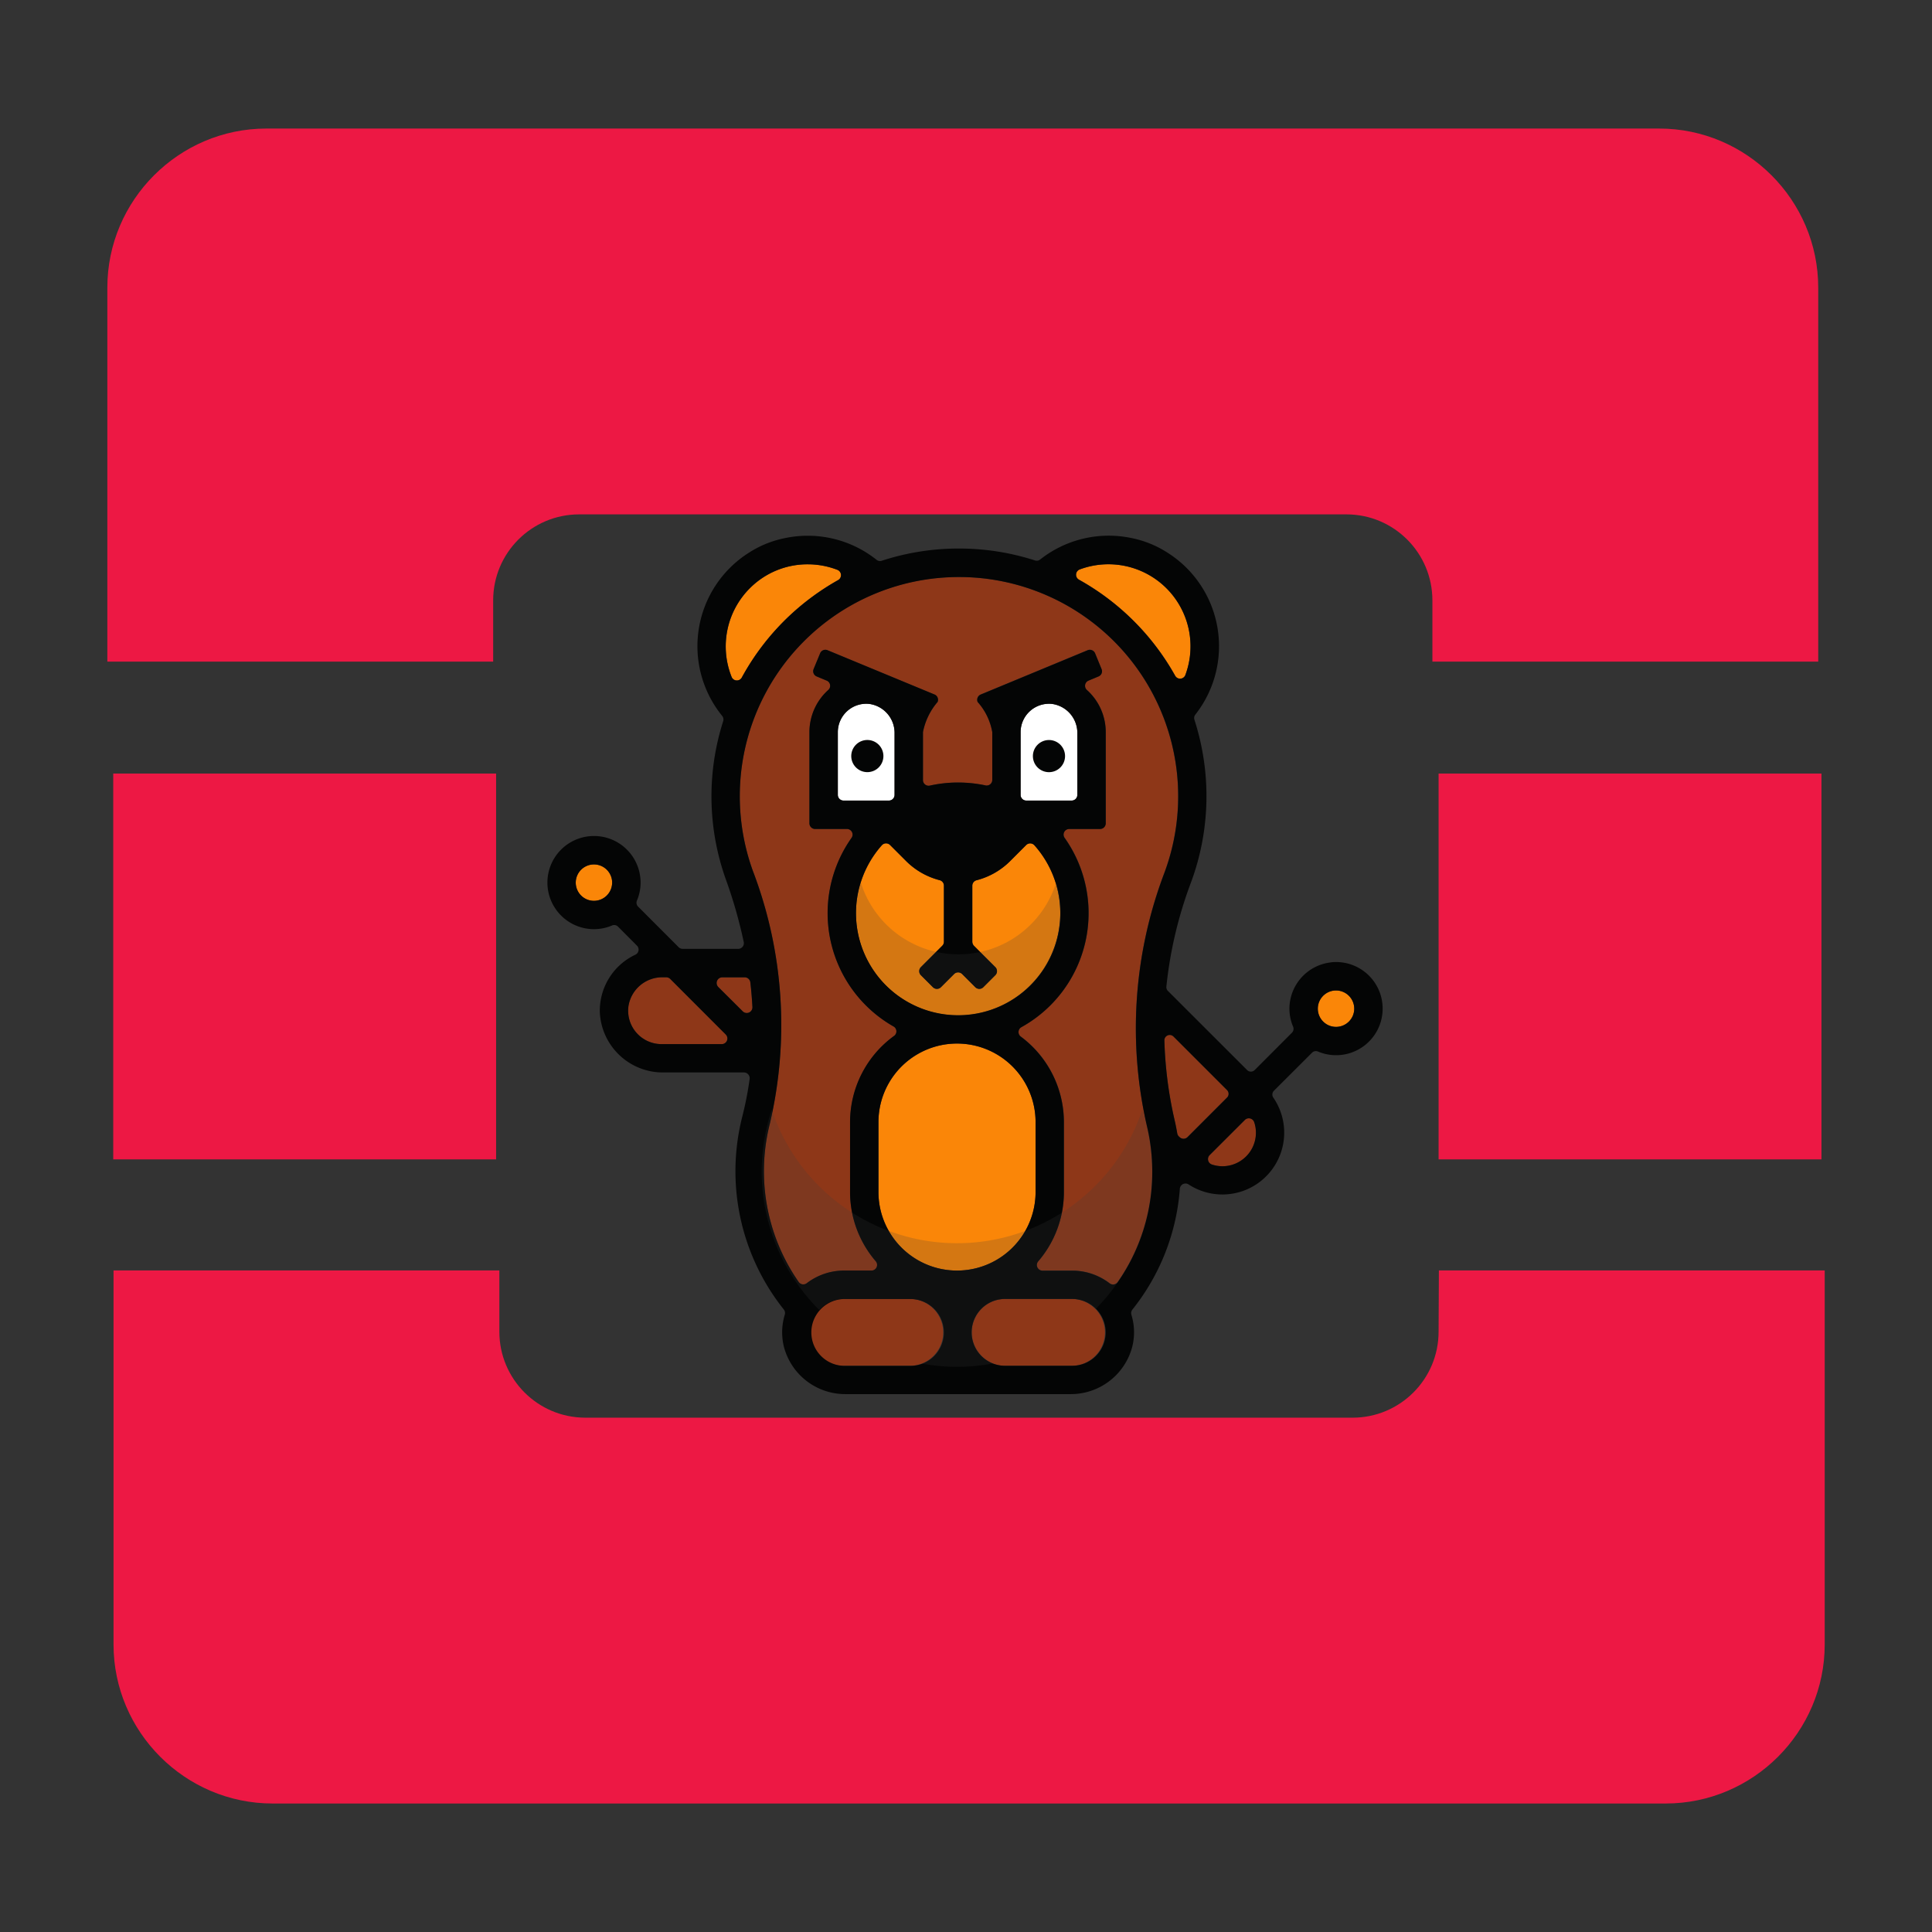 <?xml version="1.0" encoding="UTF-8" standalone="no"?>
<!-- Created with Inkscape (http://www.inkscape.org/) -->

<svg
   width="180"
   height="180"
   viewBox="0 0 180 180"
   version="1.1"
   id="svg267"
   inkscape:version="1.2.2 (b0a8486541, 2022-12-01)"
   sodipodi:docname="openstack_ironic.svg"
   xmlns:inkscape="http://www.inkscape.org/namespaces/inkscape"
   xmlns:sodipodi="http://sodipodi.sourceforge.net/DTD/sodipodi-0.dtd"
   xmlns="http://www.w3.org/2000/svg"
   xmlns:svg="http://www.w3.org/2000/svg">
  <rect x="0" y="0" width="180" height="180" fill="#333333" stroke="none"/>
  <sodipodi:namedview
     id="namedview269"
     pagecolor="#ffffff"
     bordercolor="#000000"
     borderopacity="0.25"
     inkscape:showpageshadow="2"
     inkscape:pageopacity="0.0"
     inkscape:pagecheckerboard="0"
     inkscape:deskcolor="#d1d1d1"
     inkscape:document-units="mm"
     showgrid="false"
     inkscape:zoom="3.1037318"
     inkscape:cx="149.98074"
     inkscape:cy="78.776137"
     inkscape:window-width="1920"
     inkscape:window-height="1052"
     inkscape:window-x="1920"
     inkscape:window-y="0"
     inkscape:window-maximized="1"
     inkscape:current-layer="layer1" />
  <defs
     id="defs264" />
  <g
     inkscape:label="Calque 1"
     inkscape:groupmode="layer"
     id="layer1">
    <g
       id="g300"
       transform="matrix(1.372,0,0,1.372,-28.467,-47.033)">
      <path
         d="m 133.438,43.01 h -94.6 c -5.94,0 -10.8,4.86 -10.8,10.8 v 25.4 h 26.2 v -4.16 c 0,-3.23 2.62,-5.84 5.84,-5.84 h 52.1 c 3.23,0 5.84,2.62 5.84,5.84 v 4.16 h 26.2 v -25.4 c 0,-5.94 -4.86,-10.8 -10.8,-10.8 z"
         fill="#ed1844"
         id="path34"
         style="fill-rule:evenodd" />
      <path
         d="m 118.438,124.71 c 0,3.23 -2.62,5.84 -5.84,5.84 h -52.1 c -3.23,0 -5.84,-2.62 -5.84,-5.84 v -4.16 h -26.2 v 25.4 c 0,5.94 4.86,10.8 10.8,10.8 h 94.6 c 5.94,0 10.8,-4.86 10.8,-10.8 v -25.4 h -26.2 z"
         fill="#ed1844"
         id="path36"
         style="fill-rule:evenodd" />
      <polygon
         points="195,43.8 169,43.8 169,70 195,70 "
         fill="#ed1844"
         id="polygon40"
         style="fill-rule:evenodd"
         transform="translate(-140.562,43.01)" />
      <polygon
         points="285,43.8 259,43.8 259,70 285,70 "
         fill="#ed1844"
         id="polygon42"
         style="fill-rule:evenodd"
         transform="translate(-140.562,43.01)" />
    </g>
    <g
       id="g2108"
       transform="matrix(1.44,0,0,1.44,-235.49,-281.276)">
      <g
         id="Group_43738"
         data-name="Group 43738"
         transform="translate(198.95,230.001)">
        <path
           id="Path_20788"
           data-name="Path 20788"
           d="m 251.035,43.01 v 3.98 a 0.368,0.368 0 0 1 -0.367,0.367 h -2.937 a 0.368,0.368 0 0 1 -0.367,-0.367 v -4.061 a 1.84,1.84 0 0 1 2.019,-1.828 1.893,1.893 0 0 1 1.652,1.909 z"
           transform="translate(-216.746,-30.233)"
           fill="#ffffff" />
        <path
           id="Path_20789"
           data-name="Path 20789"
           d="m 217.655,43.01 v 3.98 a 0.368,0.368 0 0 1 -0.367,0.367 H 214.35 A 0.368,0.368 0 0 1 213.983,46.99 V 42.929 A 1.84,1.84 0 0 1 216,41.1 a 1.893,1.893 0 0 1 1.655,1.91 z"
           transform="translate(-195.191,-30.233)"
           fill="#ffffff" />
        <path
           id="Path_20790"
           data-name="Path 20790"
           d="m 217.475,47.718 a 1.04,1.04 0 1 0 1.04,1.04 1.04,1.04 0 0 0 -1.04,-1.04 z"
           transform="translate(-196.774,-34.511)"
           fill="#040505" />
        <path
           id="Path_20791"
           data-name="Path 20791"
           d="m 250.65,49.8 a 1.04,1.04 0 1 0 -1.04,-1.04 1.04,1.04 0 0 0 1.04,1.04 z"
           transform="translate(-218.197,-34.511)"
           fill="#040505" />
        <path
           id="Path_20792"
           data-name="Path 20792"
           d="m 263.349,17.18 a 5.314,5.314 0 0 1 1.215,5.617 0.365,0.365 0 0 1 -0.657,0.04 16.1,16.1 0 0 0 -6.223,-6.215 0.367,0.367 0 0 1 0.051,-0.665 5.316,5.316 0 0 1 5.614,1.223 z"
           transform="translate(-223.288,-13.786)"
           fill="#fa8608" />
        <path
           id="Path_20793"
           data-name="Path 20793"
           d="m 200.732,15.979 a 0.369,0.369 0 0 1 0.055,0.665 16.165,16.165 0 0 0 -3.1,2.265 15.991,15.991 0 0 0 -3.132,4.039 0.365,0.365 0 0 1 -0.657,-0.029 5.317,5.317 0 0 1 1.168,-5.738 5.26,5.26 0 0 1 3.756,-1.557 5.327,5.327 0 0 1 1.91,0.355 z"
           transform="translate(-181.973,-13.786)"
           fill="#fa8608" />
        <circle
           id="Ellipse_97"
           data-name="Ellipse 97"
           cx="1.178"
           cy="1.178"
           r="1.178"
           transform="translate(1.834,21.258)"
           fill="#fa8608" />
        <path
           id="Path_20794"
           data-name="Path 20794"
           d="m 194.167,92.982 a 0.368,0.368 0 0 1 -0.628,0.279 l -1.579,-1.575 a 0.368,0.368 0 0 1 0.261,-0.628 h 1.443 a 0.369,0.369 0 0 1 0.367,0.327 c 0.063,0.532 0.107,1.068 0.136,1.597 z"
           transform="translate(-180.901,-62.498)"
           fill="#8e3718" />
        <path
           id="Path_20795"
           data-name="Path 20795"
           d="m 182,94.759 a 0.365,0.365 0 0 1 -0.257,0.624 h -3.9 a 2.163,2.163 0 0 1 -2.144,-2.445 2.213,2.213 0 0 1 2.218,-1.88 h 0.227 a 0.379,0.379 0 0 1 0.261,0.107 z"
           transform="translate(-170.457,-62.498)"
           fill="#8e3718" />
        <circle
           id="Ellipse_98"
           data-name="Ellipse 98"
           cx="1.178"
           cy="1.178"
           r="1.178"
           transform="translate(49.848,29.412)"
           fill="#fa8608" />
        <path
           id="Path_20796"
           data-name="Path 20796"
           d="m 274.215,101.69 3.462,3.462 a 0.344,0.344 0 0 1 0,0.488 l -2.555,2.555 a 0.366,0.366 0 0 1 -0.518,0 l -0.048,-0.044 a 0.354,0.354 0 0 1 -0.1,-0.194 c -0.048,-0.276 -0.1,-0.547 -0.162,-0.815 a 26.24,26.24 0 0 1 -0.672,-5.195 0.346,0.346 0 0 1 0.593,-0.257 z"
           transform="translate(-233.704,-69.297)"
           fill="#8e3718" />
        <path
           id="Path_20797"
           data-name="Path 20797"
           d="m 281.7,119.193 2.273,-2.269 a 0.365,0.365 0 0 1 0.606,0.136 2.087,2.087 0 0 1 0.114,0.69 2.169,2.169 0 0 1 -2.162,2.166 2.2,2.2 0 0 1 -0.694,-0.114 0.369,0.369 0 0 1 -0.137,-0.609 z"
           transform="translate(-238.846,-79.13)"
           fill="#8e3718" />
        <path
           id="Path_20798"
           data-name="Path 20798"
           d="m 215.474,149.8 a 2.163,2.163 0 0 1 0,4.325 h -4.3 a 2.163,2.163 0 1 1 0,-4.325 z"
           transform="translate(-191.979,-100.429)"
           fill="#8e3718" />
        <path
           id="Path_20799"
           data-name="Path 20799"
           d="m 245.017,149.8 a 2.163,2.163 0 0 1 0,4.325 h -4.3 a 2.163,2.163 0 1 1 0,-4.325 z"
           transform="translate(-211.058,-100.429)"
           fill="#8e3718" />
        <path
           id="Path_20800"
           data-name="Path 20800"
           d="m 231.57,108.243 v 4.523 a 5.083,5.083 0 0 1 -10.166,0 v -4.523 a 5.083,5.083 0 0 1 10.166,0 z"
           transform="translate(-199.983,-70.314)"
           fill="#fa8608" />
        <path
           id="Path_20801"
           data-name="Path 20801"
           d="m 228.839,66.709 a 6.609,6.609 0 1 1 -9.872,0.015 0.367,0.367 0 0 1 0.54,-0.022 l 1.028,1.028 a 4.744,4.744 0 0 0 2.173,1.245 0.365,0.365 0 0 1 0.283,0.356 v 3.627 a 0.37,0.37 0 0 1 -0.107,0.257 L 221.5,74.6 a 0.37,0.37 0 0 0 0,0.521 l 0.778,0.778 a 0.366,0.366 0 0 0 0.518,0 l 0.852,-0.852 a 0.37,0.37 0 0 1 0.521,0 l 0.852,0.852 a 0.366,0.366 0 0 0 0.518,0 l 0.778,-0.778 a 0.37,0.37 0 0 0 0,-0.521 l -1.384,-1.381 a 0.387,0.387 0 0 1 -0.106,-0.261 V 69.33 a 0.365,0.365 0 0 1 0.283,-0.356 4.746,4.746 0 0 0 2.173,-1.245 L 228.31,66.7 a 0.366,0.366 0 0 1 0.529,0.009 z"
           transform="translate(-197.333,-46.699)"
           fill="#fa8608" />
        <path
           id="Path_20802"
           data-name="Path 20802"
           d="m 224.409,31.3 a 14.154,14.154 0 0 1 -0.874,5.808 28.336,28.336 0 0 0 -1.105,16.444 12.677,12.677 0 0 1 0.327,2.864 12.424,12.424 0 0 1 -2.236,7.151 0.363,0.363 0 0 1 -0.518,0.081 3.968,3.968 0 0 0 -2.419,-0.822 h -1.917 a 0.365,0.365 0 0 1 -0.283,-0.6 6.866,6.866 0 0 0 1.663,-4.483 v -4.522 a 6.9,6.9 0 0 0 -2.787,-5.536 0.364,0.364 0 0 1 0.033,-0.609 8.432,8.432 0 0 0 2.807,-12.244 0.363,0.363 0 0 1 0.294,-0.58 h 1.99 a 0.368,0.368 0 0 0 0.367,-0.367 v -5.9 a 3.666,3.666 0 0 0 -1.219,-2.728 0.363,0.363 0 0 1 0.107,-0.606 l 0.642,-0.268 a 0.361,0.361 0 0 0 0.2,-0.477 l -0.418,-1.021 a 0.37,0.37 0 0 0 -0.481,-0.2 l -6.92,2.867 a 0.369,0.369 0 0 0 -0.2,0.481 3.934,3.934 0 0 1 0.947,1.949 v 3.098 a 0.361,0.361 0 0 1 -0.433,0.36 8.543,8.543 0 0 0 -1.773,-0.187 8.4,8.4 0 0 0 -1.836,0.2 0.365,0.365 0 0 1 -0.441,-0.36 v -3.104 a 4.251,4.251 0 0 1 0.947,-1.949 0.369,0.369 0 0 0 -0.2,-0.481 l -6.92,-2.867 a 0.365,0.365 0 0 0 -0.478,0.2 l -0.422,1.021 a 0.364,0.364 0 0 0 0.2,0.477 l 0.643,0.268 a 0.361,0.361 0 0 1 0.106,0.606 3.667,3.667 0 0 0 -1.219,2.728 v 5.9 a 0.368,0.368 0 0 0 0.367,0.367 h 2.06 a 0.364,0.364 0 0 1 0.294,0.58 8.437,8.437 0 0 0 2.724,12.2 0.362,0.362 0 0 1 0.029,0.609 6.9,6.9 0 0 0 -2.845,5.577 v 4.523 a 6.866,6.866 0 0 0 1.663,4.483 0.365,0.365 0 0 1 -0.283,0.6 h -1.773 a 3.978,3.978 0 0 0 -2.416,0.819 0.363,0.363 0 0 1 -0.518,-0.077 12.532,12.532 0 0 1 -1.865,-10.263 27.974,27.974 0 0 0 -1.112,-16.37 14.191,14.191 0 0 1 3.121,-14.63 14.064,14.064 0 0 1 10.214,-4.354 c 0.345,0 0.694,0.011 1.043,0.036 A 14.181,14.181 0 0 1 224.409,31.3 Z"
           transform="translate(-183.625,-15.292)"
           fill="#8e3718" />
        <path
           id="Path_20803"
           data-name="Path 20803"
           d="m 185.985,20.7 a 0.369,0.369 0 0 1 0.2,0.481 4.251,4.251 0 0 0 -0.947,1.949 v 3.106 a 0.365,0.365 0 0 0 0.441,0.36 8.4,8.4 0 0 1 1.836,-0.2 8.543,8.543 0 0 1 1.773,0.187 0.361,0.361 0 0 0 0.433,-0.36 v -3.088 a 3.934,3.934 0 0 0 -0.947,-1.949 0.369,0.369 0 0 1 0.2,-0.481 l 6.92,-2.867 a 0.37,0.37 0 0 1 0.481,0.2 l 0.418,1.021 a 0.361,0.361 0 0 1 -0.2,0.477 l -0.642,0.268 a 0.363,0.363 0 0 0 -0.107,0.606 3.666,3.666 0 0 1 1.219,2.728 v 5.9 a 0.368,0.368 0 0 1 -0.367,0.367 H 194.7 a 0.363,0.363 0 0 0 -0.294,0.58 8.432,8.432 0 0 1 -2.805,12.244 0.364,0.364 0 0 0 -0.033,0.609 6.9,6.9 0 0 1 2.787,5.536 v 4.523 a 6.866,6.866 0 0 1 -1.663,4.483 0.365,0.365 0 0 0 0.283,0.6 h 1.925 a 3.969,3.969 0 0 1 2.419,0.822 0.363,0.363 0 0 0 0.518,-0.081 12.424,12.424 0 0 0 2.236,-7.151 12.675,12.675 0 0 0 -0.327,-2.864 28.337,28.337 0 0 1 1.105,-16.444 A 14.186,14.186 0 0 0 188.6,13.138 c -0.349,-0.026 -0.7,-0.036 -1.043,-0.036 a 14.181,14.181 0 0 0 -14.135,13.176 14.234,14.234 0 0 0 0.8,5.808 27.975,27.975 0 0 1 1.112,16.37 12.532,12.532 0 0 0 1.866,10.257 0.363,0.363 0 0 0 0.518,0.077 3.978,3.978 0 0 1 2.416,-0.819 h 1.766 a 0.365,0.365 0 0 0 0.283,-0.6 6.866,6.866 0 0 1 -1.663,-4.483 v -4.52 a 6.9,6.9 0 0 1 2.845,-5.577 0.362,0.362 0 0 0 -0.029,-0.609 8.437,8.437 0 0 1 -2.724,-12.2 0.364,0.364 0 0 0 -0.294,-0.58 h -2.06 a 0.368,0.368 0 0 1 -0.367,-0.367 v -5.9 a 3.667,3.667 0 0 1 1.219,-2.728 0.361,0.361 0 0 0 -0.106,-0.606 l -0.643,-0.268 a 0.364,0.364 0 0 1 -0.2,-0.477 l 0.422,-1.021 a 0.365,0.365 0 0 1 0.478,-0.2 z m 25.651,17.329 a 3.014,3.014 0 0 1 0.881,5.959 2.987,2.987 0 0 1 -1.715,-0.184 0.355,0.355 0 0 0 -0.389,0.07 l -2.471,2.467 a 0.35,0.35 0 0 0 -0.033,0.448 4,4 0 0 1 -5.481,5.614 0.357,0.357 0 0 0 -0.206,-0.062 0.368,0.368 0 0 0 -0.367,0.367 14.2,14.2 0 0 1 -3.069,7.791 0.381,0.381 0 0 0 -0.062,0.338 3.854,3.854 0 0 1 0.051,2.078 4.107,4.107 0 0 1 -4.017,3.051 h -14.5 a 4.1,4.1 0 0 1 -4.017,-3.058 3.928,3.928 0 0 1 0.055,-2.078 0.361,0.361 0 0 0 -0.062,-0.338 A 14.351,14.351 0 0 1 173.55,48 a 22.182,22.182 0 0 0 0.474,-2.427 0.373,0.373 0 0 0 -0.367,-0.418 h -5.2 a 4.083,4.083 0 0 1 -4.126,-3.881 4,4 0 0 1 2.291,-3.734 0.364,0.364 0 0 0 0.11,-0.591 c -0.386,-0.386 -0.951,-0.955 -1.23,-1.234 a 0.352,0.352 0 0 0 -0.389,-0.066 2.986,2.986 0 0 1 -1.714,0.184 3.014,3.014 0 1 1 3.517,-3.517 2.987,2.987 0 0 1 -0.183,1.715 0.354,0.354 0 0 0 0.069,0.389 l 2.629,2.632 a 0.369,0.369 0 0 0 0.26,0.106 h 3.591 a 0.367,0.367 0 0 0 0.36,-0.44 30.671,30.671 0 0 0 -1.145,-4.017 15.972,15.972 0 0 1 -0.184,-10.276 0.361,0.361 0 0 0 -0.066,-0.338 7.156,7.156 0 0 1 1.7,-10.541 6.742,6.742 0 0 1 2.412,-0.973 7.145,7.145 0 0 1 5.874,1.413 0.352,0.352 0 0 0 0.338,0.062 16.074,16.074 0 0 1 6.157,-0.749 15.9,15.9 0 0 1 3.759,0.73 0.355,0.355 0 0 0 0.334,-0.062 7.153,7.153 0 0 1 5.848,-1.4 6.752,6.752 0 0 1 2.4,0.965 7.158,7.158 0 0 1 1.793,10.468 0.356,0.356 0 0 0 -0.062,0.334 16.065,16.065 0 0 1 -0.235,10.563 26.938,26.938 0 0 0 -1.579,6.7 0.342,0.342 0 0 0 0.1,0.283 L 206.21,45 a 0.344,0.344 0 0 0 0.488,0 l 2.416,-2.42 a 0.355,0.355 0 0 0 0.07,-0.389 2.981,2.981 0 0 1 -0.184,-1.717 3.024,3.024 0 0 1 2.636,-2.441 z m 1.505,3 a 1.179,1.179 0 1 0 -1.179,1.179 1.18,1.18 0 0 0 1.18,-1.179 z m -6.362,8.029 a 2.085,2.085 0 0 0 -0.114,-0.69 0.365,0.365 0 0 0 -0.606,-0.136 l -2.272,2.268 a 0.369,0.369 0 0 0 0.136,0.609 2.2,2.2 0 0 0 0.694,0.114 2.169,2.169 0 0 0 2.162,-2.166 z m -1.869,-2.276 a 0.344,0.344 0 0 0 0,-0.488 l -3.462,-3.462 a 0.346,0.346 0 0 0 -0.591,0.257 26.24,26.24 0 0 0 0.672,5.195 c 0.062,0.268 0.114,0.54 0.162,0.815 a 0.354,0.354 0 0 0 0.1,0.194 l 0.048,0.044 a 0.366,0.366 0 0 0 0.518,0 z m -2.7,-27.333 a 5.312,5.312 0 0 0 -6.829,-6.84 0.367,0.367 0 0 0 -0.051,0.665 16.1,16.1 0 0 1 6.223,6.215 0.365,0.365 0 0 0 0.659,-0.04 z m -5.152,42.521 a 2.164,2.164 0 0 0 -2.162,-2.162 h -4.3 a 2.163,2.163 0 1 0 0,4.325 h 4.3 a 2.164,2.164 0 0 0 2.162,-2.163 z M 195.225,27.2 v -3.98 a 1.893,1.893 0 0 0 -1.652,-1.909 1.84,1.84 0 0 0 -2.019,1.828 V 27.2 a 0.368,0.368 0 0 0 0.367,0.367 h 2.937 a 0.368,0.368 0 0 0 0.367,-0.367 z m -1.138,8.323 a 6.583,6.583 0 0 0 -1.645,-5.07 0.366,0.366 0 0 0 -0.529,-0.007 l -1.028,1.028 a 4.746,4.746 0 0 1 -2.173,1.245 0.365,0.365 0 0 0 -0.283,0.356 V 36.7 a 0.387,0.387 0 0 0 0.106,0.261 l 1.384,1.381 a 0.37,0.37 0 0 1 0,0.521 l -0.778,0.778 a 0.366,0.366 0 0 1 -0.518,0 l -0.852,-0.852 a 0.37,0.37 0 0 0 -0.521,0 l -0.852,0.852 a 0.366,0.366 0 0 1 -0.518,0 l -0.778,-0.778 a 0.37,0.37 0 0 1 0,-0.521 l 1.384,-1.384 a 0.37,0.37 0 0 0 0.107,-0.257 v -3.632 a 0.365,0.365 0 0 0 -0.283,-0.356 4.745,4.745 0 0 1 -2.173,-1.245 l -1.028,-1.028 a 0.367,0.367 0 0 0 -0.54,0.022 6.607,6.607 0 1 0 11.517,5.055 z m -1.564,17.373 v -4.528 a 5.083,5.083 0 0 0 -10.166,0 v 4.523 a 5.083,5.083 0 0 0 10.166,0 z m -5.929,9.079 a 2.164,2.164 0 0 0 -2.162,-2.162 h -4.3 a 2.163,2.163 0 0 0 0,4.325 h 4.3 a 2.164,2.164 0 0 0 2.162,-2.168 z M 183.4,27.2 v -3.98 a 1.893,1.893 0 0 0 -1.652,-1.909 1.84,1.84 0 0 0 -2.019,1.828 V 27.2 a 0.368,0.368 0 0 0 0.367,0.367 h 2.937 A 0.368,0.368 0 0 0 183.4,27.2 Z m -3.649,-13.9 a 0.369,0.369 0 0 0 -0.055,-0.665 5.327,5.327 0 0 0 -1.913,-0.356 5.26,5.26 0 0 0 -3.756,1.557 5.317,5.317 0 0 0 -1.168,5.738 0.365,0.365 0 0 0 0.657,0.029 15.992,15.992 0 0 1 3.132,-4.039 16.165,16.165 0 0 1 3.103,-2.264 z m -6.175,27.9 a 0.368,0.368 0 0 0 0.628,-0.279 c -0.029,-0.529 -0.073,-1.065 -0.136,-1.6 A 0.369,0.369 0 0 0 173.7,39 h -1.443 a 0.368,0.368 0 0 0 -0.261,0.628 z m -1.358,2.122 a 0.365,0.365 0 0 0 0.257,-0.624 l -3.59,-3.594 a 0.379,0.379 0 0 0 -0.261,-0.107 H 168.4 a 2.213,2.213 0 0 0 -2.218,1.88 2.163,2.163 0 0 0 2.144,2.445 z m -7.089,-10.449 a 1.178,1.178 0 1 0 -1.179,1.178 1.18,1.18 0 0 0 1.178,-1.176 z"
           transform="translate(-160.937,-10.438)"
           fill="#040505" />
        <path
           id="Path_20804"
           data-name="Path 20804"
           d="m 224.7,115.235 a 12.638,12.638 0 0 1 -23.978,0 12.636,12.636 0 0 0 3.077,12.959 2.156,2.156 0 0 1 1.6,-0.715 h 4.3 a 2.161,2.161 0 0 1 0.751,4.188 12.552,12.552 0 0 0 4.613,-0.018 2.162,2.162 0 0 1 0.8,-4.17 h 4.3 a 2.156,2.156 0 0 1 1.531,0.636 12.631,12.631 0 0 0 3,-12.881 z"
           transform="translate(-186.206,-78.11)"
           fill="#3c3c3c"
           opacity="0.2"
           style="isolation:isolate;mix-blend-mode:multiply" />
        <path
           id="Path_20805"
           data-name="Path 20805"
           d="m 223.954,78.4 a 6.622,6.622 0 0 1 -6.32,-4.647 6.62,6.62 0 1 0 12.641,0 6.623,6.623 0 0 1 -6.321,4.647 z"
           transform="translate(-197.355,-51.325)"
           fill="#3c3c3c"
           opacity="0.2"
           style="isolation:isolate;mix-blend-mode:multiply" />
      </g>
    </g>
  </g>
</svg>
